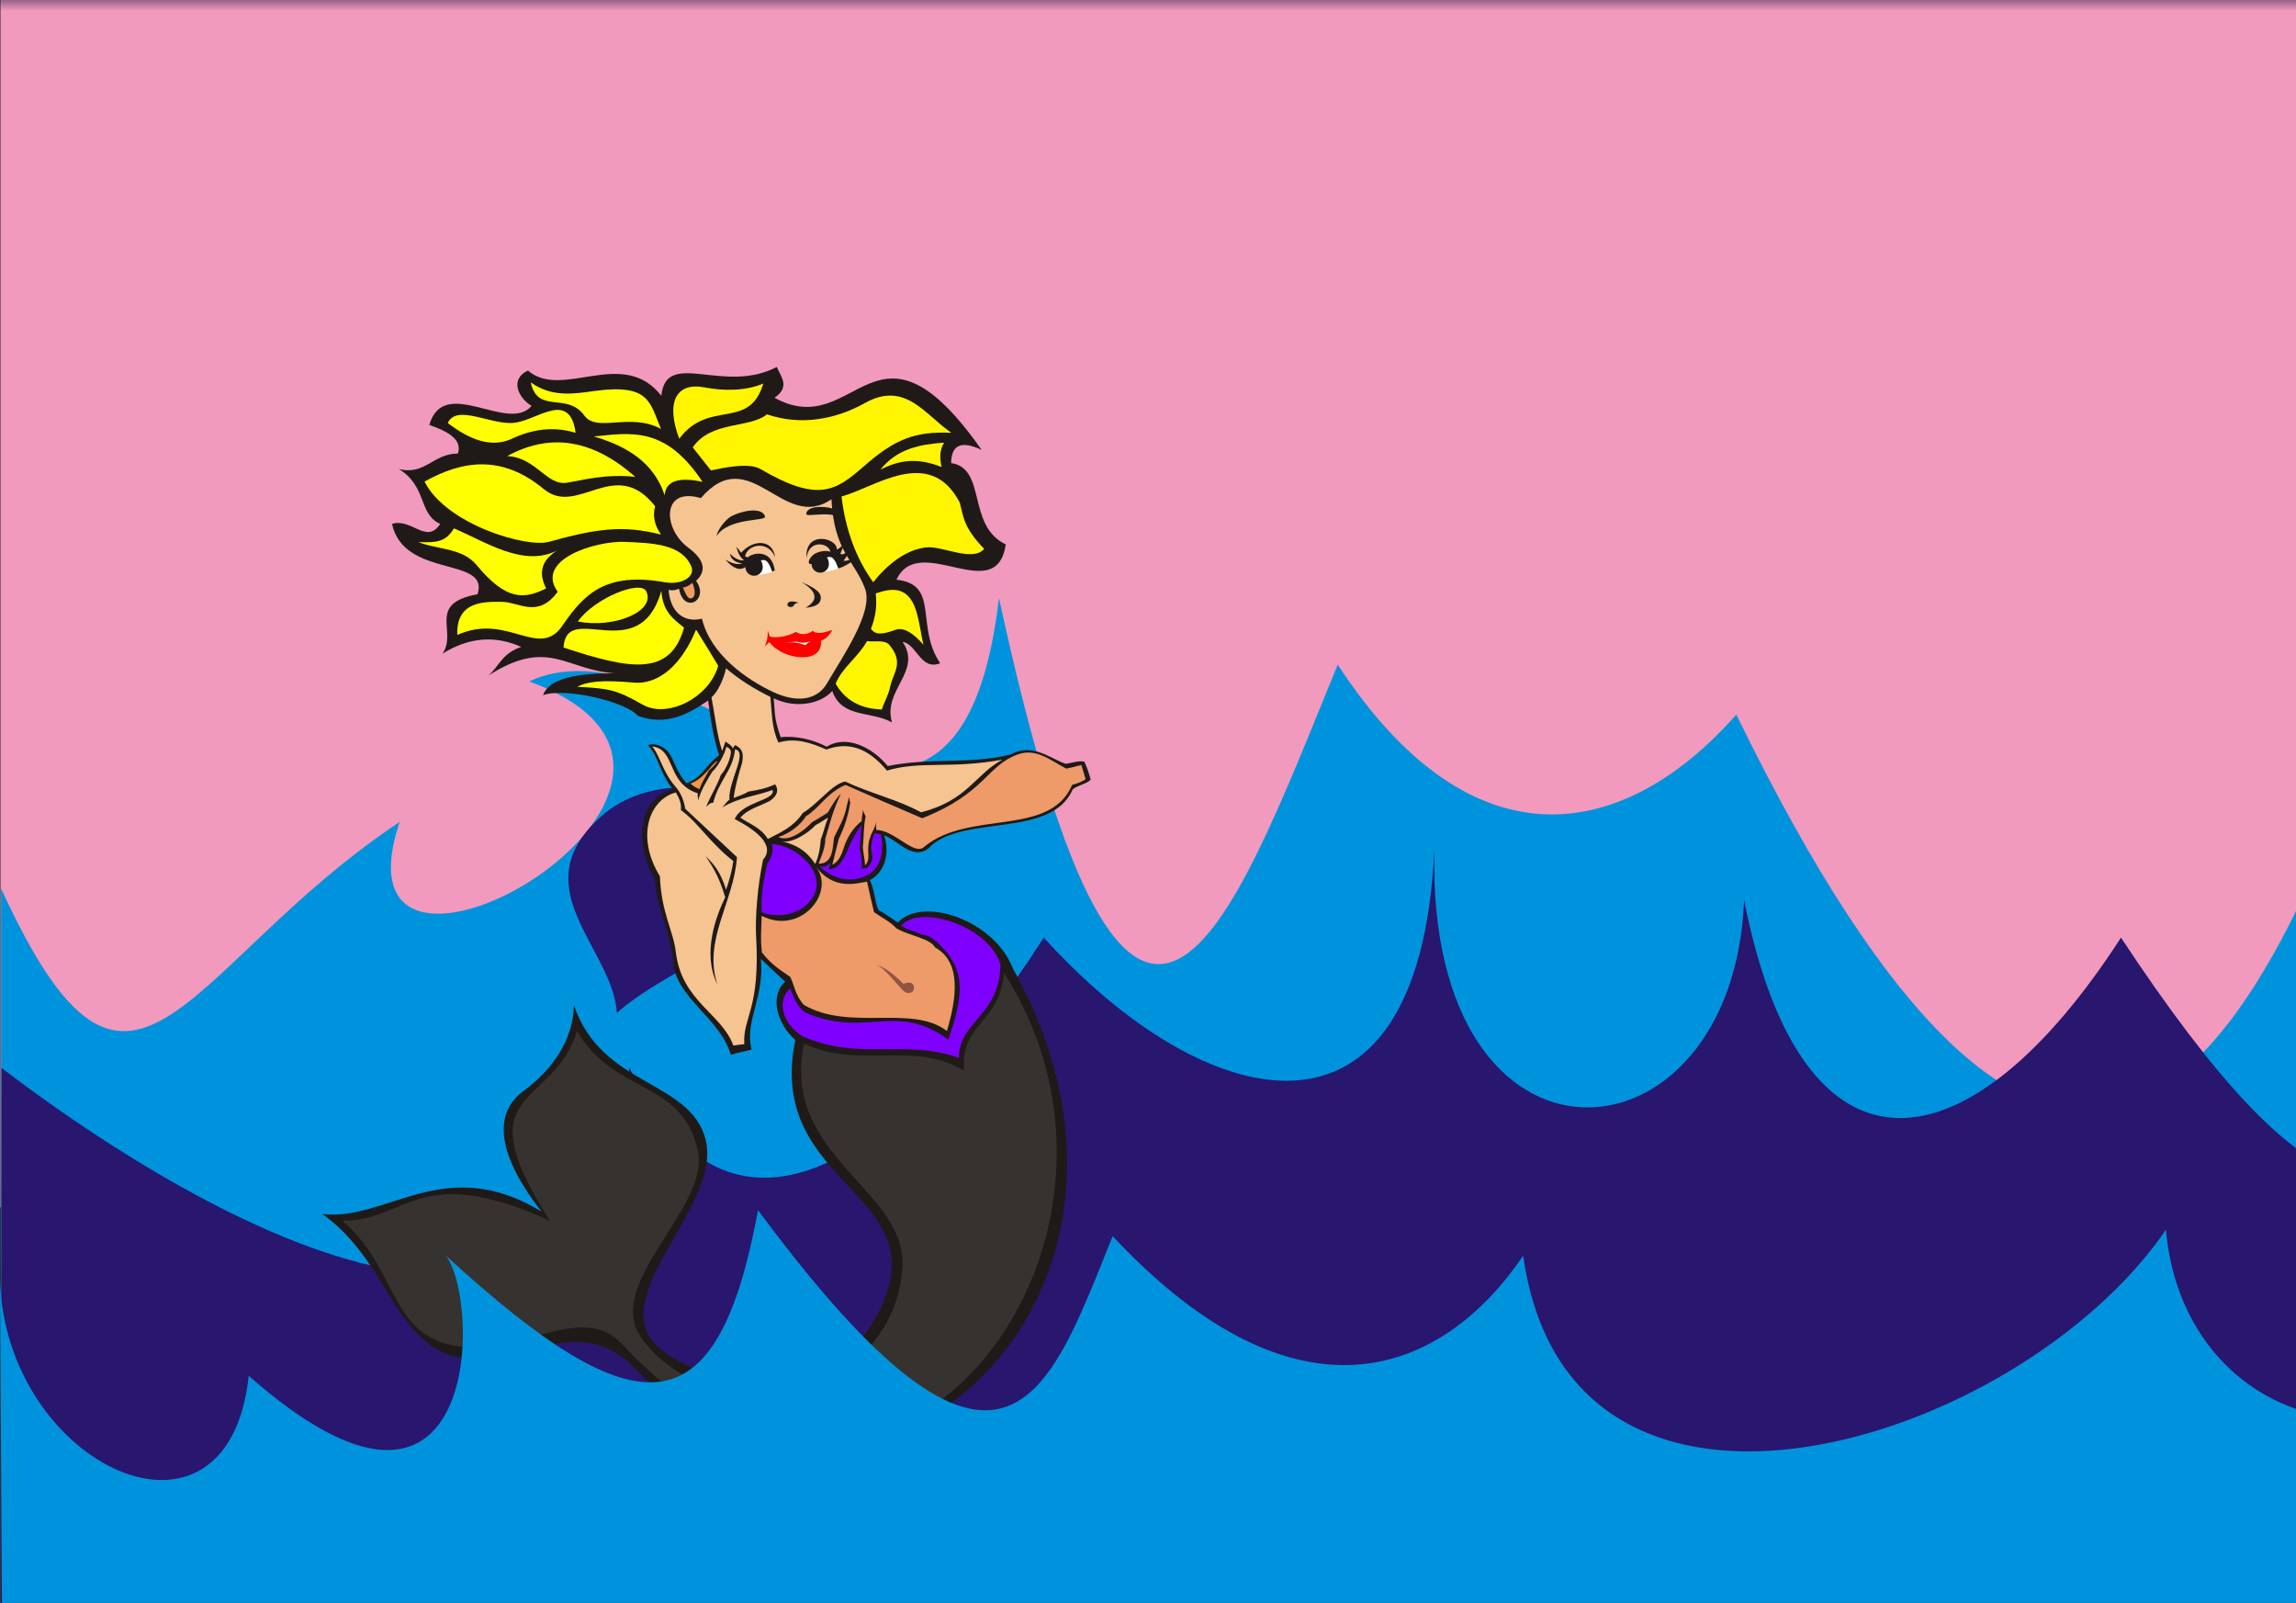 <?xml version="1.0"?><svg width="208.104" height="145.251" xmlns="http://www.w3.org/2000/svg" xmlns:xlink="http://www.w3.org/1999/xlink">
 <rect width="100%" height="100%" fill="#333333" stroke="none"/>
 <defs>.fil10 {fill:#007CC3}
    .fil6 {fill:#1F1A17}
    .fil20 {fill:#8F5444}
    .fil12 {fill:#EF9A48}
    .fil9 {fill:#EF9D5F}
    .fil19 {fill:white}
    .fil37 {fill:url(#id0)}
    .fil2 {fill:url(#id1)}
    .fil1 {fill:url(#id2)}
    .fil0 {fill:url(#id3)}
    .fil8 {fill:url(#id4)}
    .fil36 {fill:url(#id5)}
    .fil31 {fill:url(#id6)}
    .fil35 {fill:url(#id7)}
    .fil34 {fill:url(#id8)}
    .fil33 {fill:url(#id9)}
    .fil32 {fill:url(#id10)}
    .fil11 {fill:url(#id11)}
    .fil16 {fill:url(#id12)}
    .fil4 {fill:url(#id13)}
    .fil38 {fill:url(#id14)}
    .fil13 {fill:url(#id15)}
    .fil18 {fill:url(#id16)}
    .fil15 {fill:url(#id17)}
    .fil26 {fill:url(#id18)}
    .fil23 {fill:url(#id19)}
    .fil21 {fill:url(#id20)}
    .fil30 {fill:url(#id21)}
    .fil28 {fill:url(#id22)}
    .fil29 {fill:url(#id23)}
    .fil25 {fill:url(#id24)}
    .fil22 {fill:url(#id25)}
    .fil24 {fill:url(#id26)}
    .fil27 {fill:url(#id27)}
    .fil7 {fill:url(#id28)}
    .fil5 {fill:url(#id29)}
    .fil3 {fill:url(#id30)}
    .fil14 {fill:url(#id31)}
    .fil17 {fill:url(#id32)}
  <linearGradient y2="187.035" x2="148.83" y1="155.445" x1="148.83" gradientUnits="userSpaceOnUse" id="id0">
   <stop stop-color="#28166F" id="stop9" offset="0"/>
   <stop stop-color="#0093DD" id="stop11" offset="1"/>
  </linearGradient>
  <linearGradient y2="151.181" x2="148.877" y1="41.783" x1="148.877" gradientUnits="userSpaceOnUse" id="id3">
   <stop stop-color="#996188" id="stop16" offset="0"/>
   <stop stop-color="#F19ABE" id="stop18" offset="1"/>
  </linearGradient>
  <linearGradient y2="102.464" x2="110.454" y1="78.715" x1="110.454" gradientUnits="userSpaceOnUse" id="id4">
   <stop stop-color="#EE9A69" id="stop21" offset="0"/>
   <stop stop-color="#F5C491" id="stop23" offset="1"/>
  </linearGradient>
  <linearGradient y2="99.898" x2="122.823" y1="99.898" x1="116.575" gradientUnits="userSpaceOnUse" id="id5">
   <stop stop-color="#DA251D" id="stop26" offset="0"/>
   <stop stop-color="#FFF500" id="stop28" offset="1"/>
  </linearGradient>
  <linearGradient y2="99.339" x2="108.233" y1="111.315" x1="114.396" gradientUnits="userSpaceOnUse" id="id17">
   <stop stop-color="#F5C491" id="stop46" offset="0"/>
   <stop stop-color="#aa4400" id="stop48" offset="1"/>
  </linearGradient>
  <linearGradient y2="1" x2="0.5" y1="0" x1="0.5" id="linearGradient3733" xlink:href="#id0"/>
  <linearGradient y2="1" x2="0.5" y1="0" x1="0.5" id="linearGradient3784" xlink:href="#id3"/>
  <linearGradient y2="1" x2="0.5" y1="-0.081" x1="0.5" id="linearGradient3786" xlink:href="#id0"/>
  <linearGradient y2="1.105" x2="0.557" y1="-0" x1="0.557" id="linearGradient3788" xlink:href="#id0"/>
  <linearGradient y2="0" x2="0.5" y1="1" x1="0.5" id="linearGradient3792" xlink:href="#id0"/>
  <linearGradient y2="-0.201" x2="0.143" y1="1.108" x1="0.689" id="linearGradient3794" xlink:href="#id0"/>
  <linearGradient y2="1.019" x2="0.503" y1="-0.173" x1="0.503" id="linearGradient3798" xlink:href="#id4"/>
  <linearGradient y2="0.5" x2="1.043" y1="0.5" x1="-0.093" id="linearGradient3800" xlink:href="#id4"/>
  <linearGradient y2="0" x2="0.513" y1="1.003" x1="0.513" id="linearGradient3802" xlink:href="#id4"/>
  <linearGradient y2="-0" x2="0.11" y1="0.774" x1="0.344" id="linearGradient3806" xlink:href="#id17"/>
  <linearGradient y2="0.5" x2="1" y1="0.5" x1="0" id="linearGradient3808" xlink:href="#id4"/>
  <linearGradient y2="-0.041" x2="0.5" y1="1" x1="0.5" id="linearGradient3812" xlink:href="#id4"/>
  <linearGradient y2="0.485" x2="1" y1="0.485" x1="-0.083" id="linearGradient3834" xlink:href="#id5"/>
  <linearGradient y2="0.487" x2="1" y1="0.487" x1="-0" id="linearGradient3836" xlink:href="#id5"/>
  <linearGradient y2="0.325" x2="1" y1="0.325" x1="-0" id="linearGradient3838" xlink:href="#id5"/>
  <linearGradient y2="0.5" x2="1" y1="0.5" x1="-0" id="linearGradient3840" xlink:href="#id5"/>
  <linearGradient y2="0.463" x2="1" y1="0.463" x1="0" id="linearGradient3842" xlink:href="#id5"/>
  <linearGradient y2="0.488" x2="1.123" y1="0.488" x1="0" id="linearGradient3844" xlink:href="#id5"/></defs>
 <g>
  <title>Layer 1</title>
  <rect fill="url(#linearGradient3784)" class="fil0" x="0.047" y="-0" width="340.99" height="109.398" id="rect79"/>
  <path fill="url(#linearGradient3786)" id="_27752696" class="fil1" d="m0.096,80.504c11.845,25.866 16.353,7.114 36.128,-6.024c-7.074,21.178 36.358,-3.707 11.747,-12.729c14.149,-6.76 38.563,26.302 42.577,-7.55c12.043,55.657 21.058,29.546 30.699,6.024c12.306,18.834 26.158,15.836 36.128,4.525c28.034,57.511 46.131,38.676 59.72,-6.024c8.983,14.037 23.46,33.552 32.542,19.515c5.692,17.008 16.221,32.816 31.62,15.809c23.921,14.01 23,-36.85 -9.937,-37.559c30.074,-22.323 58.864,-14.936 69.657,0.736l0,88.01l-340.881,0l0,-64.733z"/>
  <path fill="url(#linearGradient3788)" id="_27752624" class="fil2" d="m265.58,63.017c-6.831,2.565 -19.243,2.87 -20.575,7.696c-1.541,5.537 7.747,8.636 14.328,6.299c9.996,-3.556 4.165,-9.347 6.248,-13.995z"/>
  <g id="_27752360">
   <path fill="url(#linearGradient3792)" id="_27752456" class="fil4" d="m0.14,96.762c8.805,6.778 52.734,38.565 56.909,0c8.986,18.395 23.89,9.473 37.558,-11.8c14.334,15.863 33.995,21.334 35.398,-7.901c-0.699,31.256 27.069,29.317 28.079,4.512c5.318,26.887 20.446,24.621 34.157,3.389c34.752,52.632 27.544,-6.778 62.318,-4.512c-6.211,18.395 -6.235,38.259 24.068,14.618c-7.106,7.329 9.211,22.437 21.139,2.123c17.838,10.494 21.581,-6.308 16.33,-23.029c16.965,14.842 18.022,5.063 25.007,-5.635l-0.219,76.722l-340.797,0l0.052,-48.487z"/>
   <path fill="url(#linearGradient3794)" id="_27752384" class="fil5" d="m55.915,91.78c5.184,-4.639 16.823,-7.923 15.631,-13.938c-1.356,-6.905 -11.76,-8.378 -16.823,-4.068c-7.687,6.555 0.803,12.024 1.191,18.006z"/>
  </g>
  <path fill="#1f1a17" id="_27752288" class="fil6" d="m70.762,66.805c-0.61,-1.702 -0.508,-2.184 -0.635,-3.531c1.905,0.94 4.216,0.559 5.309,-0.66c0.864,2.489 3.48,1.778 5.41,2.845c-0.864,-2.972 2.769,-4.597 0.965,-7.29c1.245,0.152 1.651,2.642 3.404,1.93c-2.286,-3.378 0,-7.137 -3.962,-7.569c2.057,-4.394 9.068,2.54 9.906,-3.2c-3.556,-1.676 -1.702,-6.909 -4.953,-7.366c0.025,-1.676 0.94,-2.057 2.769,-1.194c-9.677,-13.767 -11.328,-0.635 -18.771,-4.724c1.422,-1.016 0.61,-1.829 0.203,-2.794c-4.826,2.54 -10.033,-1.676 -10.465,2.616c-3.48,-4.47 -8.966,0.406 -12.09,-2.286c-1.6,0.711 -0.991,2.388 0.33,3.2c-2.159,2.515 -7.95,-2.845 -9.271,1.727c1.626,0.559 3.023,1.295 2.591,2.591c-2.261,0 -2.972,2.007 -5.359,1.397c2.591,1.575 1.753,4.089 3.759,4.978c-1.245,1.905 -2.591,-0.559 -4.369,0c1.067,4.978 8.89,2.921 7.747,6.375c-4.648,0.838 -1.778,3.404 -3.175,5.385c2.388,-1.499 4.801,-1.676 7.137,-0.61c-1.753,0.584 -1.981,1.727 -2.972,2.591c5.461,-3.505 7.061,-0.457 11.506,-0.203c-3.505,-0.025 -6.02,0.457 -6.553,1.981c1.956,-0.711 7.468,0.559 8.611,1.88c2.515,0.914 4.47,-0.102 6.35,-1.397c0.203,1.575 0.457,3.302 0.991,4.953c-1.372,1.067 -1.499,2.007 -2.946,2.54c-0.914,-0.965 -1.168,-2.235 -1.651,-2.819c-0.483,-0.584 -1.321,-0.864 -1.854,-0.61c0.991,0.965 1.067,2.591 2.286,3.988c-3.556,0.914 -3.277,5.359 -1.651,8.204c0.254,3.073 1.499,4.851 1.651,7.366c0.203,3.327 4.216,5.08 5.232,8.484c0.61,-0.203 1.245,-0.279 1.88,-0.483c-0.66,-2.54 1.194,-4.75 0.838,-8.204c0.33,0.279 1.854,1.778 2.21,2.057c-1.422,1.27 -0.787,3.785 0.914,5.283c-2.667,13.03 12.217,13.691 7.976,23.774c-3.353,7.976 -12.548,9.423 -19.685,4.623c-6.655,-4.47 5.182,-13.106 3.581,-19.355c-1.397,-5.461 -9.423,-4.75 -11.938,-12.192c-0.051,3.15 -1.981,5.893 -4.597,7.798c-2.87,2.134 -2.184,5.969 1.651,10.897c-8.788,-5.334 -13.995,0.914 -19.863,0.229c5.74,4.039 6.477,11.201 11.709,12.827c5.207,1.6 11.405,-4.267 16.535,1.067c20.041,20.853 51.46,-5.385 34.341,-36.17c-1.702,-4.369 -8.153,-6.553 -10.414,-4.14c-0.457,-0.279 -1.092,-0.787 -1.753,-1.118c-0.381,-0.838 -0.356,-1.905 -0.787,-2.718c1.6,-0.864 1.727,-2.794 1.295,-4.064c1.219,0.406 2.819,2.616 4.318,0.889c3.15,-2.718 10.871,-0.66 12.776,-5.055c0.432,-0.381 1.295,-0.483 1.626,-0.889c-0.152,-0.559 -0.305,-1.067 -0.584,-1.626c-0.559,-0.102 -1.118,0.127 -1.676,0.203c-1.346,-0.432 -2.972,-1.956 -5.029,-0.838c-3.708,0.914 -7.366,0.254 -11.1,1.041c-1.473,-1.778 -3.81,-2.845 -5.537,-1.753c-1.219,-0.66 -2.896,-1.016 -4.166,-0.864z"/>
  <path opacity="0.25" fill="#7f7f7f" id="_27752216" class="fil7" d="m91.005,88.166c-0.406,4.623 -4.039,4.597 -3.607,8.865c-4.724,-2.819 -9.449,-0.076 -14.529,-2.464c-2.134,10.363 9.525,13.208 8.915,20.447c-0.991,12.065 -17.323,14.834 -23.597,6.299c-3.658,-4.978 6.274,-11.887 5.055,-17.094c-1.524,-6.502 -7.544,-4.953 -10.947,-10.795c-2.184,7.188 -10.363,4.877 -2.438,17.196c-11.963,-5.41 -12.878,0 -18.821,0c5.436,4.623 4.039,11.328 11.913,11.481c4.851,0.102 10.109,-3.912 13.437,-0.305c23.749,25.527 50.47,-8.763 34.62,-33.63z"/>
  <path fill="url(#linearGradient3798)" id="_27752144" class="fil8" d="m63.624,56.061c0.762,3.2 3.988,5.512 6.528,6.68c2.057,0.94 3.886,0.737 4.801,-0.813c1.422,-2.438 4.242,-6.477 3.454,-8.585c-0.965,-2.591 -2.794,-3.302 -3.048,-8.103c-4.394,3.048 -7.366,-5.309 -11.836,-0.102c-3.48,-1.041 -3.48,2.591 -1.295,4.369c0.711,0.533 2.337,1.753 0.864,3.124c1.245,1.753 -1.118,3.073 -1.549,0.711c-0.178,0.102 -0.584,0.203 -0.94,0.102c0.127,1.88 1.27,3.048 3.023,2.616z"/>
  <path fill="#ef9d5f" id="_27752072" class="fil9" d="m61.897,53.241c0.254,-0.025 0.533,-0.152 0.864,-0.432c0.229,0.559 0.33,1.219 -0.051,1.397c-0.381,0.178 -0.61,-0.508 -0.813,-0.965z"/>
  <path fill="#7f00ff" id="_27752000" class="fil10" d="m71.625,89.589c0.33,0.762 0.61,1.651 1.397,2.184c5.537,2.337 8.23,-1.041 12.929,2.438c1.524,-4.343 1.422,-6.35 -0.66,-8.484c-0.406,-0.457 -1.118,-1.016 -1.702,-1.041c-0.61,-0.254 -1.219,-0.406 -1.905,-0.787c1.524,-1.956 7.823,-0.127 8.992,3.454c-0.025,4.699 -3.81,5.207 -3.759,8.509c-4.928,-1.753 -8.992,0.33 -14.224,-1.981c-2.261,-1.549 -2.007,-3.581 -1.067,-4.293z"/>
  <path fill="url(#linearGradient3800)" id="_27751928" class="fil11" d="m66.799,77.676c-0.305,4.115 -3.099,7.518 -1.778,11.532c-1.422,-2.87 -0.076,-6.274 0.711,-7.899c-0.508,-1.676 -0.914,-2.438 -1.778,-3.734c0.864,0.838 1.372,1.524 1.854,3.048c0.305,-0.864 0.533,-1.702 0.66,-2.591c-2.235,-1.778 -3.175,-3.48 -4.75,-4.623c0.051,-0.635 -0.152,-1.067 -0.457,-1.6c-2.413,0.635 -3.658,3.988 -1.448,7.595c0.127,3.353 1.219,4.902 1.448,6.909c0.533,4.42 4.166,5.537 5.207,8.433c0.33,-0.051 0.66,-0.102 0.991,-0.127c-0.152,-2.464 1.473,-3.124 1.067,-9.855c-0.076,-1.676 0.127,-4.445 0.635,-6.858c1.372,-1.575 -1.549,-3.15 -2.565,-3.683c0.66,-1.6 3.734,-1.676 3.429,-2.642c-1.575,0.584 -2.972,0.635 -4.597,1.6c0.254,-0.203 0.406,-0.533 0.686,-0.711c-0.127,-1.676 1.727,-4.343 0.508,-4.572c-0.178,1.905 -1.473,2.819 -1.981,4.851c-0.33,-0.051 -0.559,0.356 -0.635,0.33c0.432,-1.016 1.041,-1.981 1.321,-2.845c0.508,-0.559 0.864,-1.473 0.914,-2.007c0.051,-0.254 -0.152,-0.457 -0.406,-0.559c-0.178,0.737 -0.737,1.753 -1.295,2.286c-0.508,0.838 -0.991,1.626 -1.27,2.591c0.025,-0.229 -0.076,-0.457 -0.025,-0.66c-2.87,-0.914 -1.956,-4.013 -4.14,-4.242c0.66,0.686 0.94,2.311 2.134,3.658c0.533,0.584 0.813,1.499 0.864,1.981l4.699,4.394z"/>
  <path fill="#ef9a48" id="_27751856" class="fil12" d="m65.047,68.964c-0.457,0.102 -1.219,1.626 -2.464,2.032c0.203,0.203 0.508,0.406 0.813,0.508c0.229,-0.61 0.406,-0.864 0.864,-1.702c0.305,-0.229 0.61,-0.584 0.787,-0.838z"/>
  <path fill="url(#linearGradient3802)" id="_27751784" class="fil13" d="m78.585,79.886c-0.991,0.178 -2.997,0.762 -4.572,-1.27c1.702,2.388 -1.549,6.147 -4.978,4.369c-0.025,1.168 -0.127,2.083 0.025,3.327c0.787,0.991 1.397,1.422 2.565,2.21c0.381,0.762 0.457,1.702 1.245,2.54c4.14,2.413 9.779,-0.076 12.954,2.362c1.245,-4.115 0.838,-6.528 -1.067,-7.569c-0.432,-0.813 -2.286,-1.041 -3.505,-1.727c-0.584,-0.635 -1.372,-0.991 -2.032,-1.473c-0.254,-1.041 -0.406,-1.753 -0.635,-2.769z"/>
  <path fill="#7f00ff" id="_27751712" class="fil14" d="m69.949,76.482c2.286,0.102 5.156,2.692 3.658,4.928c-1.194,1.727 -3.48,1.727 -4.572,1.245c-0.076,-1.448 0.102,-2.591 0.508,-4.394c0.381,-0.559 0.635,-1.168 0.406,-1.778z"/>
  <path fill="url(#linearGradient3806)" id="_27751640" class="fil15" d="m64.488,63.198c0.584,-0.533 1.092,-1.626 1.321,-2.642c1.194,1.041 2.667,1.93 4.013,2.591c0.152,1.372 0.102,2.819 0.737,4.14c1.524,-0.457 2.896,0 4.343,0.635c1.829,-0.686 3.658,-0.305 5.486,1.905c3.073,-0.914 5.766,-0.127 10.465,-0.991c-2.489,1.346 -3.099,3.658 -7.366,4.775c-2.134,-1.168 -4.572,-1.702 -6.883,-2.794c-1.194,0.229 -2.489,2.057 -3.835,2.845c-0.838,1.245 -1.88,1.702 -3.175,2.362c-0.66,-1.067 -1.651,-1.346 -2.489,-1.93c0.686,-0.813 1.803,-1.041 2.718,-1.549c0.635,-0.457 0.787,-0.965 0.432,-1.473c-0.813,0.381 -1.626,0.533 -2.438,0.66c-0.406,0.279 -0.94,0.406 -1.321,0.584c0.152,-1.194 0.483,-2.261 0.762,-3.175c0.229,-1.143 -0.203,-1.397 -0.635,-1.626c-0.076,0.102 -0.152,0.203 -0.203,0.305c-0.127,-0.33 -0.457,-0.432 -0.66,-0.635c-0.102,0.279 -0.203,0.559 -0.305,0.864c-0.483,-1.473 -0.66,-3.251 -0.965,-4.851z"/>
  <path fill="url(#linearGradient3808)" id="_27751568" class="fil16" d="m70.736,76.203c1.245,0.279 2.286,0.762 3.15,2.083c0.305,-0.61 0.457,-1.448 0.508,-2.235c0.254,-0.584 0.356,-1.219 0.66,-1.956c-0.432,0.229 -0.686,0.457 -1.118,0.66c-0.737,0.787 -2.235,1.753 -3.2,1.448z"/>
  <path fill="#7f00ff" id="_27751496" class="fil17" d="m74.292,78.514c0.406,0.127 0.787,-0.127 0.965,-0.305c0.025,0.203 -0.178,0.381 -0.152,0.559c0.305,0.025 0.737,-0.152 0.94,-0.406c0.813,-0.889 0.914,-2.184 2.057,-3.607c-0.102,0.533 -0.127,1.575 -0.203,2.083c0.152,0.635 0.229,1.194 0.229,1.88c0.279,-0.076 0.559,0.025 0.838,-0.584c0.381,-0.813 -0.406,-0.838 0.305,-2.642c0.229,0.076 0.305,0.051 0.559,0.127c0.305,1.245 0.152,3.124 -1.422,3.785c-1.549,0.66 -3.048,0.127 -4.115,-0.889z"/>
  <path fill="url(#linearGradient3812)" id="_27751424" class="fil18" d="m70.558,75.847c0.914,-0.279 1.981,-1.041 2.489,-1.88c1.27,-0.787 1.88,-2.108 3.581,-2.845c2.311,1.016 4.623,2.032 6.96,3.023c5.766,-2.286 5.817,-4.775 8.687,-5.791c1.651,-0.584 2.896,0.533 4.369,1.295c0.457,-0.102 0.914,-0.203 1.372,-0.33c0.127,0.432 0.254,0.864 0.381,1.295c-0.432,0.279 -0.635,0.33 -1.219,0.508c-2.032,4.775 -9.347,2.235 -13.411,5.613c-0.914,0.864 -2.667,-1.524 -4.343,-1.524c-0.025,-0.229 -0.025,-0.457 -0.025,-0.711c-0.127,0.864 -0.711,1.067 -0.711,2.565c0,0.406 0.127,0.965 -0.279,1.346c-0.025,-0.533 -0.152,-1.092 -0.203,-1.626c0.102,-0.94 0.051,-1.88 0.254,-2.819c-0.102,-0.178 -0.178,-0.356 -0.254,-0.559c-0.025,0.559 -0.102,0.457 -0.102,0.991c-0.508,0.381 -1.067,1.067 -1.422,1.88c-0.279,0.61 -0.406,1.676 -1.245,2.083c0.229,-0.864 0.356,-1.499 0.584,-2.337c0.533,-1.092 0.864,-2.159 1.041,-3.277c-0.051,-0.178 -0.076,-0.356 -0.102,-0.533c-0.076,0.305 -0.152,0.61 -0.229,0.889c-0.152,0.94 -0.66,1.829 -1.118,2.743c-0.152,0.66 0,2.464 -1.422,2.413c0.305,-0.762 0.635,-1.575 0.61,-2.261c0.432,-1.372 0.66,-2.54 1.422,-4.064c-0.457,0.406 -0.838,1.092 -1.194,1.702c-0.508,0.305 -0.914,0.584 -1.422,0.864c-0.94,1.016 -2.261,1.778 -3.048,1.346z"/>
  <path fill="#1f1a17" id="_27751352" class="fil6" d="m72.415,54.61c-0.565,-0.157 -0.935,-0.146 -1.023,0.078c-0.105,0.282 0.225,0.372 0.43,0.289c0.204,-0.083 0.063,-0.304 0.593,-0.367z"/>
  <path fill="#1f1a17" id="_27751280" class="fil6" d="m73.022,55.07c1.295,-0.752 0.914,-1.565 -0.406,-2.337c0.864,0.386 1.854,0.813 1.778,1.504c-0.051,0.63 -0.737,0.772 -1.372,0.833z"/>
  <path fill="#ff0000" id="_27751208" class="fil6" d="m73.657,57.153c-0.285,0.299 -1.038,0.453 -1.52,0.104c-0.586,0.371 -1.817,0.608 -2.365,0.416c-0.064,-0.199 -0.125,-0.348 -0.19,-0.547c0.036,0.532 -0.063,0.946 -0.258,1.443c0.143,-0.137 0.287,-0.274 0.407,-0.384c1.259,1.671 4.899,2.034 4.677,-0.115c0.446,-0.183 0.782,-0.486 1.027,-0.986c-0.498,0.161 -1.419,0.478 -1.777,0.07z"/>
  <path fill="#ffffff" id="_27751136" class="fil19" d="m73.556,58.067c-0.323,0.124 -0.846,0.287 -1.345,0.066c-0.328,0.048 -0.76,0.052 -1.088,0.1c0.659,-0.045 1.115,-0.076 1.874,0.229c0.192,-0.166 0.334,-0.328 0.559,-0.395z"/>
  <path fill="#ffffff" id="_27751064" class="fil19" d="m70.228,51.692c-0.508,0.279 -1.143,0.381 -1.829,0.432c-0.025,-0.483 -0.051,-0.965 -0.076,-1.448c0.635,-0.356 1.321,-0.203 1.905,1.016z"/>
  <path fill="#ffffff" id="_27750992" class="fil19" d="m76.172,51.412c-0.508,0.279 -1.143,0.381 -1.829,0.432c-0.025,-0.483 -0.051,-0.965 -0.076,-1.448c0.635,-0.356 1.321,-0.203 1.905,1.016z"/>
  <path fill="#1f1a17" id="_27750920" class="fil6" d="m69.339,46.79c0.152,0.483 -3.226,0.051 -4.394,1.778c0.076,-0.533 0.787,-1.473 1.321,-1.778c0.94,-0.508 2.794,-0.889 3.073,0z"/>
  <path fill="#1f1a17" id="_64018408" class="fil6" d="m73.073,46.561c-0.04,0.393 2.475,-0.472 3.642,0.664c-0.143,-0.396 -0.836,-1.002 -1.292,-1.151c-0.799,-0.24 -2.277,-0.237 -2.35,0.487z"/>
  <path fill="#8f5444" id="_64018336" class="fil20" d="m79.499,87.43c1.168,0.686 2.235,2.489 2.718,2.54c0.66,0.076 0.686,-0.457 0.584,-0.686c-0.152,-0.33 -0.584,-0.279 -0.914,-0.127c-1.067,-1.067 -1.702,-1.448 -2.388,-1.727z"/>
  <path fill="#ffff00" id="_64018264" class="fil21" d="m65.097,60.328c-0.813,2.896 -4.597,4.801 -6.833,3.531c-2.489,-1.422 -3.175,-1.473 -5.944,-1.626c0.914,-0.483 2.286,-0.635 5.08,-0.381c2.388,0.229 4.445,-1.753 5.69,-4.801c0.686,1.092 1.346,2.184 2.007,3.277z"/>
  <path fill="#1f1a17" id="_64018192" class="fil6" d="m68.958,50.777c0.102,0.152 0.178,0.406 0.178,0.61c0,0.432 -0.356,0.787 -0.787,0.787c-0.432,0 -0.787,-0.356 -0.787,-0.787c-0.356,0.229 -0.889,0.381 -1.829,-0.686c0.914,0.559 1.372,0.406 1.549,0.356c-0.711,-0.076 -1.118,-0.508 -1.092,-0.889c0.279,0.381 0.914,0.711 1.245,0.584c-0.279,-0.178 -0.508,-0.508 -0.686,-1.194c0.102,0.076 0.254,0.33 0.432,0.533c1.016,-1.194 2.845,-1.295 3.073,0.406c-0.635,-1.6 -2.565,-1.143 -2.718,-0.076c0.051,0.025 0.178,0.076 0.254,0.076c0.381,-0.381 2.159,-0.838 2.438,1.219c-0.051,-0.051 -0.127,0.102 -0.254,0.051c-0.457,-1.346 -0.838,-0.965 -1.016,-0.991z"/>
  <path fill="#1f1a17" id="_64018120" class="fil6" d="m74.953,50.498c0.102,0.152 0.178,0.406 0.178,0.61c0,0.432 -0.356,0.787 -0.787,0.787c-0.432,0 -0.787,-0.356 -0.787,-0.787c-0.457,0.051 -0.254,-0.533 0.229,-0.889c0.279,-0.178 0.914,-0.406 1.473,-0.229c-0.127,-0.787 -1.956,-1.168 -2.159,0.584c-0.178,-2.565 2.845,-1.829 2.743,-0.762c0.152,-0.127 0.356,-0.127 0.61,-0.559c0,0.356 -0.305,0.965 -0.279,0.889c0.076,0.254 0.66,-0.076 0.965,-0.483c-0.051,0.279 -0.61,1.092 -0.686,1.143c0.102,0.051 0.762,-0.025 1.143,-0.406c-0.152,0.483 -1.041,0.889 -1.372,1.041c-0.051,-0.051 -0.127,0.102 -0.254,0.051c-0.457,-1.346 -0.838,-0.965 -1.016,-0.991z"/>
  <path fill="#ffff00" id="_64018048" class="fil22" d="m61.999,56.873c-1.245,4.445 -4.851,3.81 -10.922,1.803c0.254,-4.318 6.858,1.854 8.865,-5.131c0.127,1.854 1.041,2.515 2.057,3.327z"/>
  <path fill="#ffff00" id="_64017976" class="fil23" d="m60.246,52.759c-5.309,-0.94 -7.264,1.041 -9.169,3.785c-2.159,3.404 -5.004,-1.092 -9.627,0.991c-0.127,-3.073 2.438,-3.023 4.089,-2.997c1.524,0.025 3.226,1.524 5.004,-0.914c-2.083,-2.946 3.48,-4.623 6.071,-4.521c2.515,0.102 5.182,0.178 6.045,2.235c0.381,0.864 -0.787,1.702 -2.413,1.422z"/>
  <path fill="#ffff00" id="_64017904" class="fil24" d="m58.57,53.571c0.914,1.829 -2.946,3.404 -6.198,2.743c1.499,-2.108 5.664,-3.785 6.198,-2.743z"/>
  <path fill="#ffff00" id="_64017832" class="fil25" d="m49.502,53.317c-1.981,0.991 -3.607,1.143 -6.299,-2.108c-1.295,-1.575 -3.454,-1.372 -5.283,-2.083c1.651,0.051 2.464,0 3.226,-1.245c2.845,1.194 6.274,3.556 9.347,2.007c-1.397,0.864 -1.727,2.007 -0.991,3.429z"/>
  <path fill="#ffff00" id="_64017760" class="fil26" d="m59.916,48.441c-3.48,-0.889 -5.867,-0.533 -10.185,0.66c-2.007,0.559 -9.296,-1.575 -11.252,-5.461c3.404,-1.905 6.985,-2.489 10.82,0.686c3.073,2.54 6.452,-3.073 10.084,1.549c-0.254,0.864 -0.051,1.753 0.533,2.565z"/>
  <path fill="#ffff00" id="_64017688" class="fil27" d="m60.246,44.885c-0.965,-2.921 -3.353,-4.445 -6.426,-5.334c3.353,-0.33 6.502,-0.965 9.855,4.115c-2.21,-0.483 -3.353,-0.051 -3.429,1.219z"/>
  <path fill="#ffff00" id="_64017616" class="fil28" d="m57.579,43.208c-3.861,-3.404 -7.696,-4.013 -11.608,-1.88c2.642,0.127 3.556,2.718 5.436,2.413c1.524,-0.254 3.505,-0.813 6.172,-0.533z"/>
  <path fill="#ffff00" id="_64017544" class="fil29" d="m52.169,39.22c-1.905,-0.584 -3.81,-0.381 -5.766,0.533c-1.854,0.864 -3.835,0.102 -5.817,-1.422c0.813,-1.778 4.013,0.254 6.071,-0.025c1.143,-0.152 2.108,-0.813 3.327,-1.092c1.626,-0.406 2.057,0.94 2.184,2.007z"/>
  <path fill="#ffff00" id="_64017472" class="fil30" d="m59.916,38.865c-1.041,-2.362 -0.965,-4.14 -6.096,-3.429c-1.778,0.254 -3.81,0.584 -5.715,-0.787c0.635,2.921 3.277,0.838 4.851,2.997c1.168,1.6 4.089,-0.305 6.96,1.219z"/>
  <path fill="url(#linearGradient3834)" id="_64017400" class="fil31" d="m61.567,39.754c-1.219,-3.226 -0.356,-5.156 2.311,-4.648c1.702,0.33 3.734,0.33 5.309,-0.356c-1.295,4.318 -4.902,1.372 -7.62,5.004z"/>
  <path fill="url(#linearGradient3836)" id="_64017328" class="fil32" d="m62.786,40.541c1.676,-2.438 5.156,-1.702 6.731,-2.997c3.099,1.067 6.274,0.432 8.865,-1.016c3.658,-2.057 5.436,1.041 7.849,2.692c-3.327,-0.152 -5.156,0.584 -7.976,3.073c-2.54,2.21 -4.115,3.251 -9.296,0.229c-1.067,-0.635 -3.251,-0.152 -4.521,0.102c-0.559,-0.711 -1.118,-1.397 -1.651,-2.083z"/>
  <path fill="url(#linearGradient3838)" id="_64017256" class="fil33" d="m76.273,44.986c0.356,3.023 1.321,5.613 2.87,7.772c1.295,-1.626 2.946,-2.921 4.75,-3.15c1.448,-0.203 4.267,1.372 5.309,0.127c-1.88,-1.93 -1.88,-2.946 -2.21,-4.191c-2.718,-5.232 -7.772,-1.321 -10.719,-0.559z"/>
  <path fill="url(#linearGradient3840)" id="_64017184" class="fil34" d="m79.804,42.548c1.524,-1.905 3.607,-2.286 5.766,-2.438c-0.457,0.762 -0.381,1.499 -0.229,2.21c-2.464,-0.991 -4.064,-0.483 -5.537,0.229z"/>
  <path fill="url(#linearGradient3842)" id="_64017112" class="fil35" d="m79.372,53.775c1.448,-0.508 2.946,-0.686 3.658,1.549c0.305,0.965 0.432,2.057 0.66,3.099c-0.889,-1.041 -1.778,-1.626 -2.54,-1.346c-1.143,0.406 -1.778,0.508 -2.21,-0.102c0.432,-1.067 0.559,-2.134 0.432,-3.2z"/>
  <path fill="url(#linearGradient3844)" id="_64017040" class="fil36" d="m78.585,58.093c0.66,0.102 1.575,-0.152 2.007,0.33c1.397,1.626 0.356,2.54 0.102,3.759c-0.203,0.94 -0.559,1.397 -0.762,2.108c-1.956,-0.051 -3.353,-0.864 -4.191,-2.337c0.61,-1.499 2.032,-2.388 2.845,-3.861z"/>
  <path fill="url(#linearGradient3733)" class="fil37" d="m0,115.992c0.486,16.825 20.673,26.319 22.544,8.674c21.004,18.519 21.087,-6.575 17.878,-10.879c17.581,16.111 24.608,15.717 28.286,-4.124c22.395,30.24 26.331,16.644 32.142,2.355c16.788,17.923 29.911,12.52 37.209,1.769c4.198,29.804 44.877,17.166 58.258,-2.355c1.473,17.038 20.604,24.657 37.231,7.629c-8.423,17.209 13.18,19.169 35.418,6.18c38.814,15.546 35.559,-2.089 30.913,-11.455c17.699,19.617 37.723,8.056 40.726,-2.941l0.386,34.407l-340.812,0l-0.179,-29.26z" id="path129"/>
 </g>
</svg>